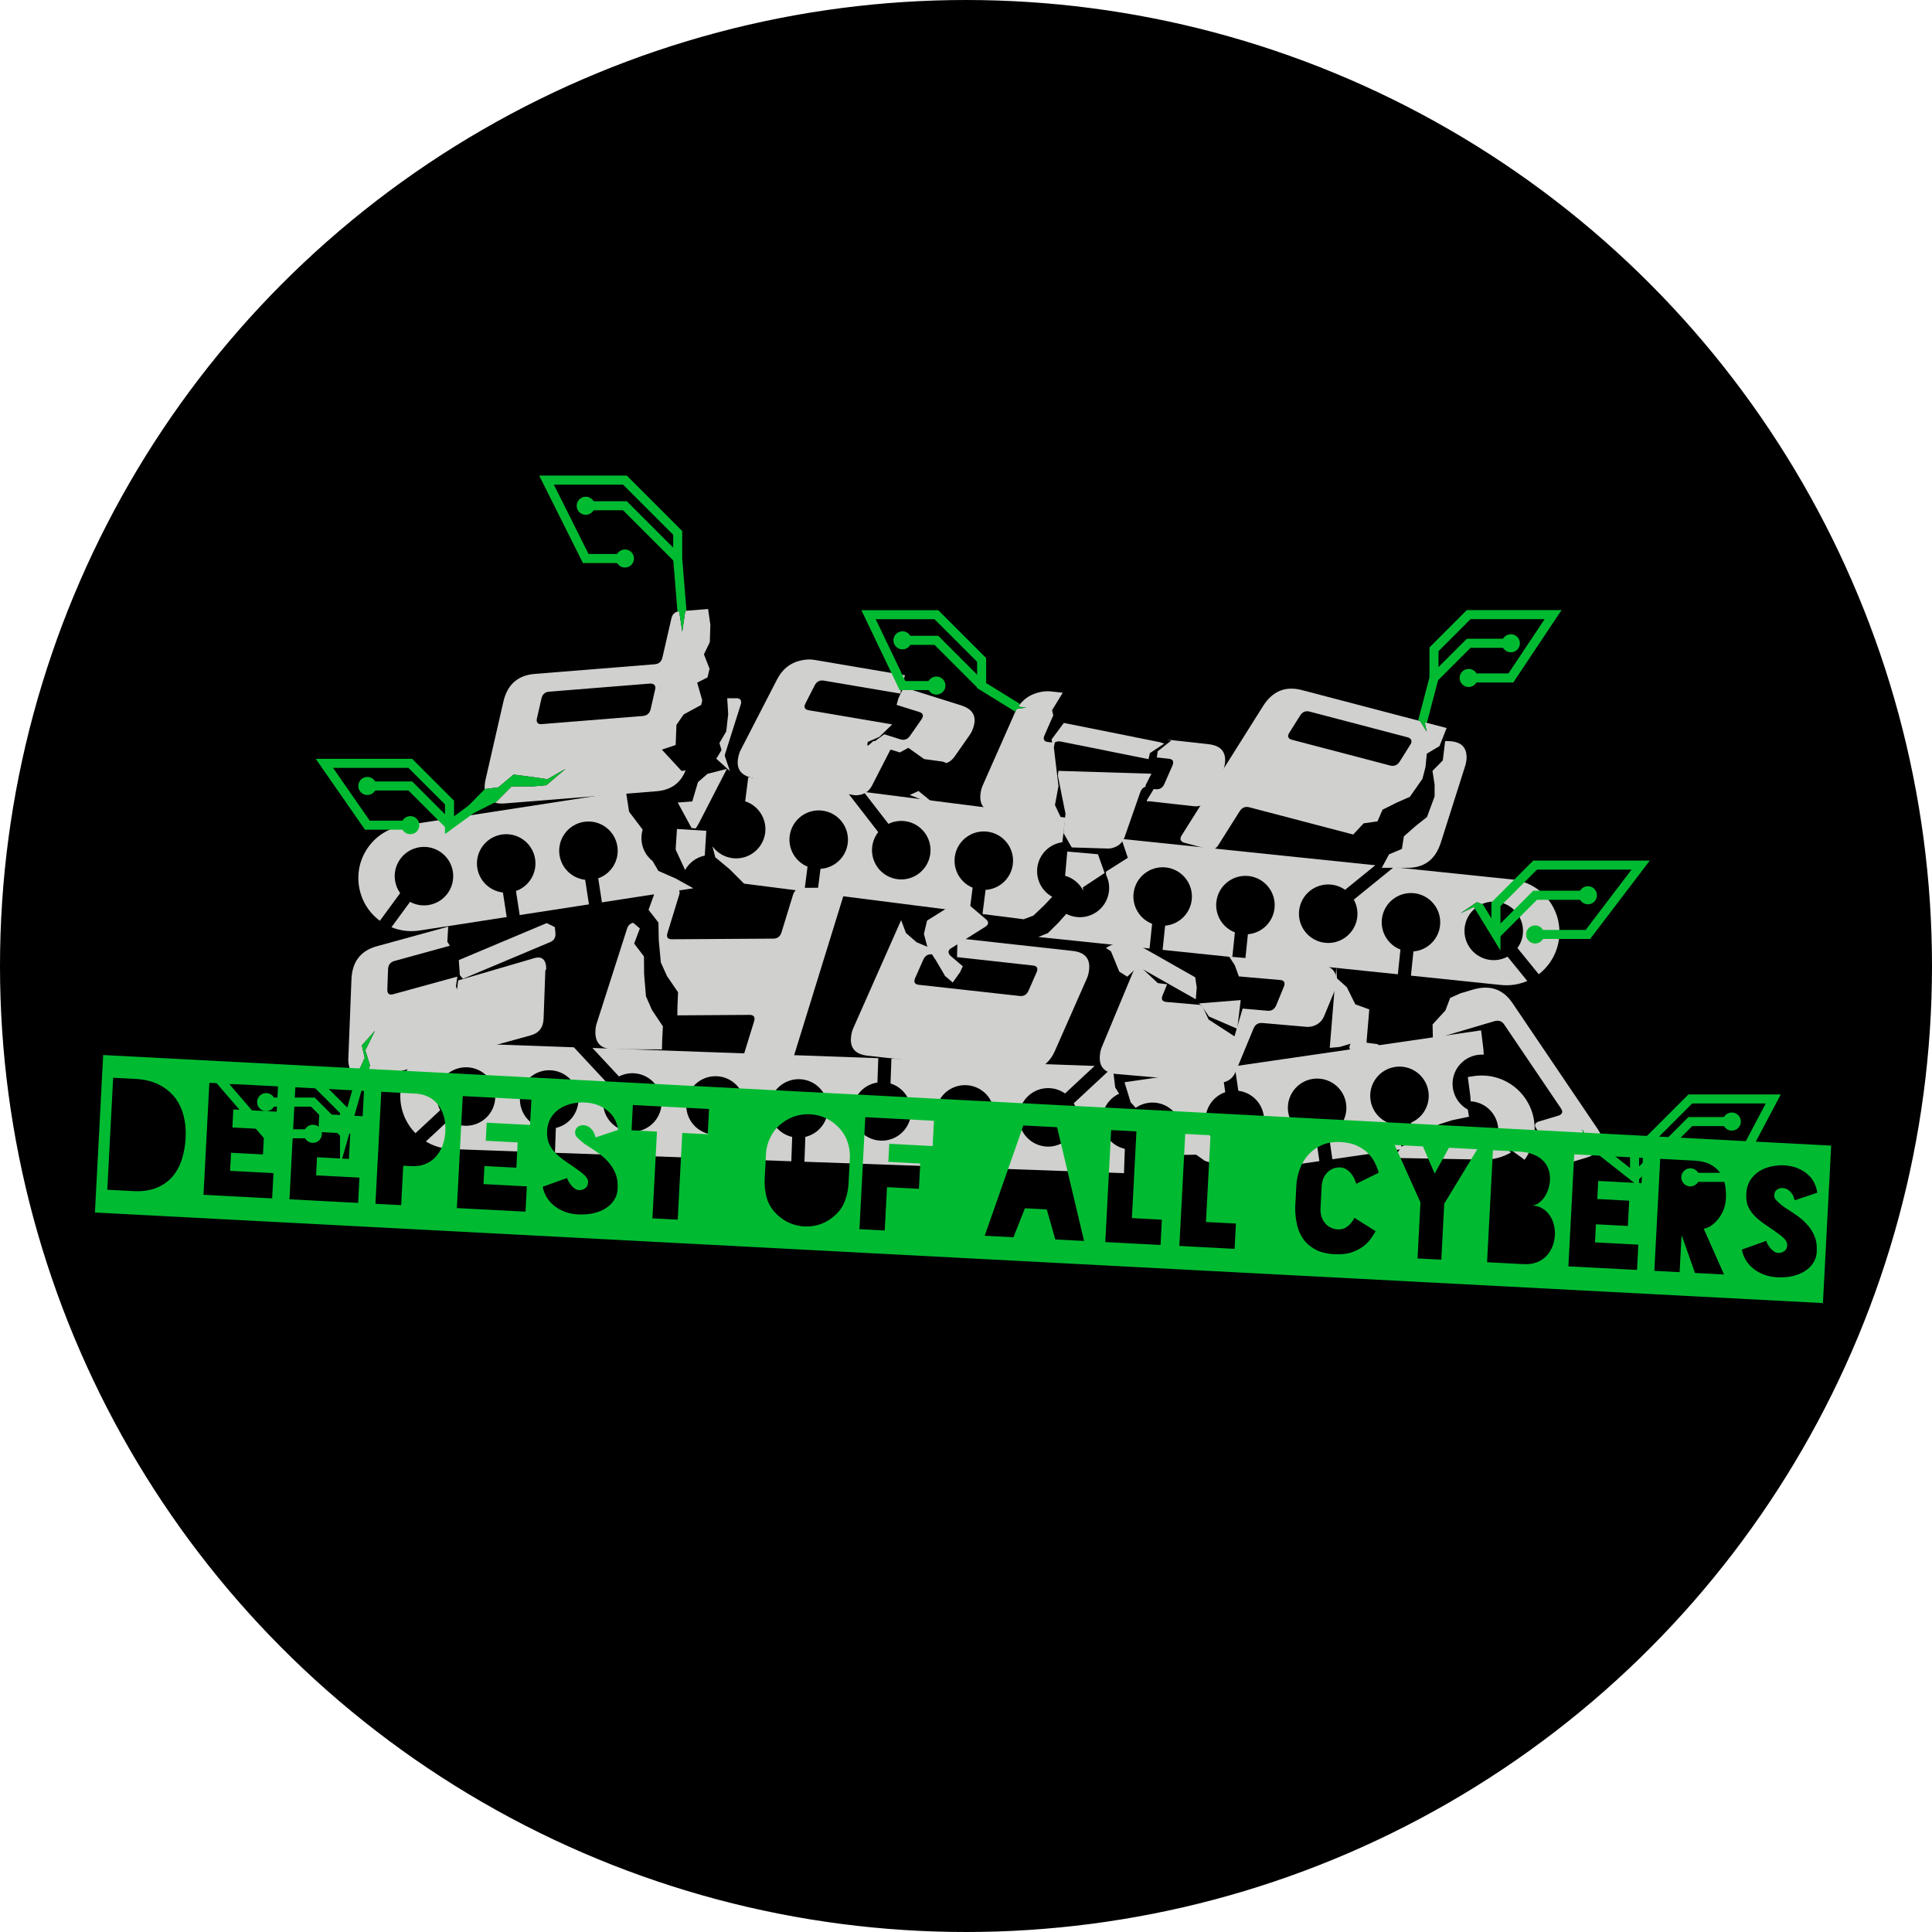 <?xml version="1.0" encoding="UTF-8" standalone="no"?>
<svg
   xmlns:dc="http://purl.org/dc/elements/1.1/"
   xmlns:cc="http://creativecommons.org/ns#"
   xmlns:rdf="http://www.w3.org/1999/02/22-rdf-syntax-ns#"
   xmlns:svg="http://www.w3.org/2000/svg"
   xmlns="http://www.w3.org/2000/svg"
   xmlns:sodipodi="http://sodipodi.sourceforge.net/DTD/sodipodi-0.dtd"
   xmlns:inkscape="http://www.inkscape.org/namespaces/inkscape"
   version="1.1"
   width="1281.544"
   height="1281.544"
   viewBox="0 0 1281.544 1281.544"
   id="svg188"
   sodipodi:docname="4_mod.svg"
   inkscape:version="0.92.3 (2405546, 2018-03-11)">
  <defs
     id="defs192" />
  <sodipodi:namedview
     pagecolor="#ffffff"
     bordercolor="#666666"
     borderopacity="1"
     objecttolerance="10"
     gridtolerance="10"
     guidetolerance="10"
     inkscape:pageopacity="0"
     inkscape:pageshadow="2"
     inkscape:window-width="1397"
     inkscape:window-height="1009"
     id="namedview190"
     showgrid="false"
     inkscape:zoom="0.29362557"
     inkscape:cx="585.07248"
     inkscape:cy="860.927"
     inkscape:window-x="1080"
     inkscape:window-y="279"
     inkscape:window-maximized="0"
     inkscape:current-layer="svg188"
     fit-margin-top="0"
     fit-margin-left="0"
     fit-margin-right="0"
     fit-margin-bottom="0" />
  <circle
     style="opacity:1;fill:#000000;fill-opacity:1;fill-rule:nonzero;stroke:#000000;stroke-width:1.002;stroke-linecap:butt;stroke-linejoin:miter;stroke-miterlimit:4;stroke-dasharray:none;stroke-dashoffset:0;stroke-opacity:1;paint-order:normal"
     id="path1001"
     cx="640.772"
     cy="640.772"
     r="640.271" />
  <path
     style="font-family:none;mix-blend-mode:normal;fill:#d0d0ce;fill-rule:nonzero;stroke:none;stroke-width:1;stroke-linecap:butt;stroke-linejoin:miter;stroke-miterlimit:10;stroke-dasharray:none;stroke-dashoffset:0"
     inkscape:connector-curvature="0"
     id="path2"
     stroke-miterlimit="10"
     d="m 475.141,503.257 4.014,-6.593 5.018,14.81 z" />
  <path
     style="font-family:none;mix-blend-mode:normal;fill:#d0d0ce;fill-rule:nonzero;stroke:none;stroke-width:1;stroke-linecap:butt;stroke-linejoin:miter;stroke-miterlimit:10;stroke-dasharray:none;stroke-dashoffset:0"
     inkscape:connector-curvature="0"
     id="path4"
     stroke-miterlimit="10"
     d="m 463.944,545.389 c -0.779,1.517 -1.619,2.904 -2.518,4.161 l -2.687,-0.292 -9.183,-16.915 9.628,-0.725 3.788,-12.794 6.299,-5.508 12.881,-3.305 z" />
  <path
     style="font-family:none;mix-blend-mode:normal;fill:#d0d0ce;fill-rule:nonzero;stroke:none;stroke-width:1;stroke-linecap:butt;stroke-linejoin:miter;stroke-miterlimit:10;stroke-dasharray:none;stroke-dashoffset:0"
     inkscape:connector-curvature="0"
     id="path6"
     stroke-miterlimit="10"
     d="m 488.384,463.152 c 2.159,0 3.238,0.883 3.238,2.65 0,0.491 -0.098,1.03 -0.294,1.619 l -11.173,35.292 -2.942,-9.817 4.538,-7.754 1.275,-11.415 -0.639,-10.574 z" />
  <path
     style="font-family:none;mix-blend-mode:normal;fill:#d0d0ce;fill-rule:nonzero;stroke:none;stroke-width:1;stroke-linecap:butt;stroke-linejoin:miter;stroke-miterlimit:10;stroke-dasharray:none;stroke-dashoffset:0"
     inkscape:connector-curvature="0"
     id="path8"
     stroke-miterlimit="10"
     d="m 574.112,508.207 -2.62,1.664 2.639,-2.848 z" />
  <path
     style="font-family:none;mix-blend-mode:normal;fill:#d0d0ce;fill-rule:nonzero;stroke:none;stroke-width:1;stroke-linecap:butt;stroke-linejoin:miter;stroke-miterlimit:10;stroke-dasharray:none;stroke-dashoffset:0"
     inkscape:connector-curvature="0"
     id="path10"
     stroke-miterlimit="10"
     d="m 637.445,467.869 c 7.771,2.44 10.539,7.218 8.305,14.333 -0.647,2.06 -1.439,3.765 -2.378,5.116 l -10.083,14.422 c -1.468,2.142 -3.286,3.616 -5.452,4.42 l -2.562,-0.986 -12.248,-1.639 -10.484,-7.471 -5.638,3.046 -4.749,-1.491 c -2.618,-0.822 -4.762,-0.108 -6.432,2.141 l -3.627,-1.087 -9.349,-2.438 -4.63,3.129 0.74,-2.956 8.171,-2.341 9.523,-7.002 10.645,3.342 c 2.621,0.823 4.765,0.056 6.431,-2.301 l 7.584,-10.887 c 0.364,-0.503 0.634,-1.035 0.81,-1.597 0.5,-1.592 -0.233,-2.696 -2.2,-3.313 l -15.083,-4.736 1.201,-4.385 3.451,-7.269 38.054,11.948 z" />
  <path
     style="font-family:none;mix-blend-mode:normal;fill:#d0d0ce;fill-rule:nonzero;stroke:none;stroke-width:1;stroke-linecap:butt;stroke-linejoin:miter;stroke-miterlimit:10;stroke-dasharray:none;stroke-dashoffset:0"
     inkscape:connector-curvature="0"
     id="path12"
     stroke-miterlimit="10"
     d="m 630.847,536.985 c -1.713,0.066 -3.254,-0.17 -4.624,-0.708 l -22.77,-8.939 5.837,-2.645 9.937,8.185 12.104,2.49 2.487,1.162 c -0.936,0.275 -1.927,0.427 -2.97,0.455 z" />
  <path
     style="font-family:none;mix-blend-mode:normal;fill:#d0d0ce;fill-rule:nonzero;stroke:none;stroke-width:1;stroke-linecap:butt;stroke-linejoin:miter;stroke-miterlimit:10;stroke-dasharray:none;stroke-dashoffset:0"
     inkscape:connector-curvature="0"
     id="path14"
     stroke-miterlimit="10"
     d="m 592.573,493.487 -14.069,27.472 c -1.655,3.302 -4.194,5.36 -7.617,6.172 -1.663,0.415 -3.22,0.499 -4.671,0.252 L 499.896,516.125 c -8.127,-1.38 -11.566,-5.746 -10.318,-13.098 0.361,-2.128 0.915,-3.926 1.662,-5.391 l 24.268,-47.091 c 3.408,-6.588 8.486,-10.703 15.234,-12.344 3.423,-0.812 6.537,-0.981 9.342,-0.504 l 60.229,10.224 -2.433,7.67 -0.595,4.507 -50.733,-8.612 c -2.806,-0.476 -4.882,0.615 -6.229,3.272 l -6.037,11.815 c -0.292,0.548 -0.479,1.063 -0.561,1.547 -0.279,1.645 0.645,2.648 2.774,3.009 l 55.32,9.391 -8.484,8.23 -7.778,3.427 -0.332,3.029 4.162,-3.728 9.593,1.147 3.741,0.585 c -0.05,0.091 -0.099,0.183 -0.147,0.278 z" />
  <path
     style="font-family:none;mix-blend-mode:normal;fill:#d0d0ce;fill-rule:nonzero;stroke:none;stroke-width:1;stroke-linecap:butt;stroke-linejoin:miter;stroke-miterlimit:10;stroke-dasharray:none;stroke-dashoffset:0"
     inkscape:connector-curvature="0"
     id="path16"
     stroke-miterlimit="10"
     d="m 573.517,508.477 -2.18,3.213 2.339,-2.04 z" />
  <path
     style="font-family:none;mix-blend-mode:normal;fill:#d0d0ce;fill-rule:nonzero;stroke:none;stroke-width:1;stroke-linecap:butt;stroke-linejoin:miter;stroke-miterlimit:10;stroke-dasharray:none;stroke-dashoffset:0"
     inkscape:connector-curvature="0"
     id="path18"
     stroke-miterlimit="10"
     d="m 703.794,491.917 c -2.426,-0.487 -4.337,0.227 -5.731,2.142 l -0.484,-3.633 8.094,-10.893 63.826,12.807 2.777,0.91 -9.513,6.285 -0.948,4.023 z" />
  <path
     style="font-family:none;mix-blend-mode:normal;fill:#d0d0ce;fill-rule:nonzero;stroke:none;stroke-width:1;stroke-linecap:butt;stroke-linejoin:miter;stroke-miterlimit:10;stroke-dasharray:none;stroke-dashoffset:0"
     inkscape:connector-curvature="0"
     id="path20"
     stroke-miterlimit="10"
     d="m 756.314,525.675 -10.177,29.139 c -1.188,3.498 -3.421,5.883 -6.7,7.157 -1.591,0.638 -3.121,0.935 -4.593,0.889 l -23.774,-0.734 -0.469,-0.526 -5.177,-9.079 1.349,-12.795 -2.266,-11.155 -2.801,-14.151 0.38,-3.084 61.68,1.903 -3.903,7.685 0.04,0.912 c -1.689,0.515 -2.886,1.794 -3.589,3.837 z" />
  <path
     style="font-family:none;mix-blend-mode:normal;fill:#d0d0ce;fill-rule:nonzero;stroke:none;stroke-width:1;stroke-linecap:butt;stroke-linejoin:miter;stroke-miterlimit:10;stroke-dasharray:none;stroke-dashoffset:0"
     inkscape:connector-curvature="0"
     id="path22"
     stroke-miterlimit="10"
     d="m 801.646,493.646 c 8.095,0.9 11.73,5.056 10.906,12.469 -0.239,2.146 -0.689,3.972 -1.35,5.478 l -7.121,16.092 c -1.463,3.392 -3.88,5.591 -7.25,6.599 -1.636,0.509 -3.186,0.683 -4.649,0.52 l -29.259,-3.254 c -0.777,-0.086 -1.493,-0.058 -2.147,0.086 l 0.033,-0.913 4.503,-7.349 1.171,0.13 c 2.731,0.304 4.687,-0.861 5.868,-3.494 l 5.349,-12.142 c 0.26,-0.563 0.422,-1.138 0.488,-1.723 0.184,-1.658 -0.748,-2.601 -2.796,-2.829 l -8.042,-0.894 0.594,-4.091 8.929,-7.091 -2.846,-0.665 27.617,3.071 z" />
  <path
     style="font-family:none;mix-blend-mode:normal;fill:#d0d0ce;fill-rule:nonzero;stroke:none;stroke-width:0.564;stroke-linecap:butt;stroke-linejoin:miter;stroke-miterlimit:10;stroke-dasharray:none;stroke-dashoffset:0"
     inkscape:connector-curvature="0"
     stroke-miterlimit="10"
     id="path5549 1 1"
     d="m 955.749,558.87 c -3.533,11.187 -10.892,16.78 -22.079,16.78 h -17.105 l 4.798,-8.923 8.559,-3.628 1.302,-8.317 7.914,-6.965 7.419,-5.863 5.052,-13.675 -0.01,-7.981 -1.406,-8.934 6.851,-6.952 1.546,-12.81 h 1.576 c 8.439,0 12.659,3.582 12.659,10.745 0,1.864 -0.344,3.876 -1.031,6.035 l -16.044,50.488 z" />
  <path
     style="font-family:none;mix-blend-mode:normal;fill:#d0d0ce;fill-rule:nonzero;stroke:none;stroke-width:1;stroke-linecap:butt;stroke-linejoin:miter;stroke-miterlimit:10;stroke-dasharray:none;stroke-dashoffset:0"
     inkscape:connector-curvature="0"
     id="path25"
     stroke-miterlimit="10"
     d="m 354.418,635.56 c 3.956,-1.156 6.443,0.008 7.462,3.493 0.275,0.942 0.409,1.925 0.402,2.95 l -0.024,1.177 -7.684,3.321 -10.288,-4.518 -12.54,3.613 -7.491,13.696 -9.544,-0.197 -9.012,3.564 -2.615,-5.694 0.832,-6.641 z" />
  <path
     style="font-family:none;mix-blend-mode:normal;fill:#d0d0ce;fill-rule:nonzero;stroke:none;stroke-width:1;stroke-linecap:butt;stroke-linejoin:miter;stroke-miterlimit:10;stroke-dasharray:none;stroke-dashoffset:0"
     inkscape:connector-curvature="0"
     id="path27"
     stroke-miterlimit="10"
     d="m 368.43,618.98 c 0.251,2.875 -0.934,4.864 -3.558,5.968 l -57.796,24.314 -2.033,-2.402 -0.717,-10.014 58.226,-24.495 0.125,-0.01 5.363,2.649 z" />
  <path
     style="font-family:none;mix-blend-mode:normal;fill:#d0d0ce;fill-rule:nonzero;stroke:none;stroke-width:0.564;stroke-linecap:butt;stroke-linejoin:miter;stroke-miterlimit:10;stroke-dasharray:none;stroke-dashoffset:0"
     inkscape:connector-curvature="0"
     stroke-miterlimit="10"
     id="path5553 1 1"
     d="m 415.918,616.097 c 0.735,-2.263 2.102,-3.59 4.098,-3.981 l 4.413,3.737 -3.761,10.045 6.482,8.535 0.111,11.792 1.226,14.669 4.005,9.1 7.226,10.81 -0.518,10.273 -0.098,5.022 -31.833,-0.103 c -8.243,-0.027 -12.352,-3.769 -12.328,-11.227 0.007,-2.159 0.258,-4.023 0.754,-5.591 z" />
  <path
     style="font-family:none;mix-blend-mode:normal;fill:#d0d0ce;fill-rule:nonzero;stroke:none;stroke-width:0.564;stroke-linecap:butt;stroke-linejoin:miter;stroke-miterlimit:10;stroke-dasharray:none;stroke-dashoffset:0"
     inkscape:connector-curvature="0"
     stroke-miterlimit="10"
     id="path30"
     d="m 430.767,589.576 16.927,-0.109 c 2.061,-0.013 3.097,0.863 3.108,2.63 0.003,0.392 -0.092,0.884 -0.285,1.474 l -7.786,25.368 c -0.192,0.59 -0.287,1.13 -0.284,1.621 0.011,1.668 1.095,2.495 3.254,2.481 l 67.267,-0.432 c 2.748,-0.018 4.554,-1.403 5.42,-4.156 l 7.786,-25.368 c 1.16,-2.755 3.016,-4.141 5.567,-4.157 l 25.17,-0.162 c 2.159,-0.014 3.244,0.862 3.255,2.629 0.003,0.392 -0.092,0.884 -0.285,1.474 l -33.888,109.586 c -0.769,2.459 -2.576,3.893 -5.419,4.304 l -25.317,0.162 c -2.061,0.013 -3.096,-0.814 -3.107,-2.482 -0.004,-0.589 0.091,-1.178 0.283,-1.768 l 7.787,-25.221 c 0.192,-0.59 0.287,-1.13 0.284,-1.621 -0.011,-1.766 -1.096,-2.643 -3.255,-2.629 l -47.946,0.308 0.049,-5.023 0.419,-10.278 -7.33,-10.739 -4.093,-9.061 -1.368,-14.657 -0.225,-11.791 -6.564,-8.472 3.663,-10.081 -4.449,-3.695 c 0.424,-0.087 0.878,-0.133 1.36,-0.136 z" />
  <path
     style="font-family:none;mix-blend-mode:normal;fill:#d0d0ce;fill-rule:nonzero;stroke:none;stroke-width:0.564;stroke-linecap:butt;stroke-linejoin:miter;stroke-miterlimit:10;stroke-dasharray:none;stroke-dashoffset:0"
     inkscape:connector-curvature="0"
     stroke-miterlimit="10"
     id="path5555 1 1"
     d="m 634.233,598.569 c 2.251,-1.435 4.593,-1.312 7.026,0.371 l 12.784,10.87 c 1.57,1.335 1.815,2.638 0.734,3.909 -0.381,0.448 -0.837,0.833 -1.368,1.155 l -22.36,14.027 c -0.531,0.322 -0.924,0.632 -1.178,0.931 -1.081,1.271 -0.862,2.68 0.655,4.228 l 8.133,6.915 -1.87,3.979 -4.822,6.754 -5.152,-4.38 -1.013,-1.826 -4.968,-8.434 -5.582,-8.572 -2.397,-8.986 2.114,-8.876 z" />
  <path
     style="font-family:none;mix-blend-mode:normal;fill:#d0d0ce;fill-rule:nonzero;stroke:none;stroke-width:0.564;stroke-linecap:butt;stroke-linejoin:miter;stroke-miterlimit:10;stroke-dasharray:none;stroke-dashoffset:0"
     inkscape:connector-curvature="0"
     stroke-miterlimit="10"
     id="path33"
     d="m 711.518,630.773 c 8.095,0.896 11.733,5.051 10.912,12.463 -0.238,2.146 -0.687,3.972 -1.347,5.478 l -21.356,48.432 c -2.912,6.687 -7.793,11.084 -14.641,13.189 -3.272,1.02 -6.371,1.368 -9.297,1.044 L 575.572,700.285 c -8.193,-0.907 -11.879,-5.067 -11.058,-12.479 0.238,-2.146 0.687,-3.972 1.347,-5.478 l 31.869,-71.969 3.219,8.538 7.018,6.103 9.425,3.976 8.839,4.205 1.862,0.945 -9.683,-1.072 c -2.829,-0.313 -4.838,0.896 -6.029,3.627 l -5.343,12.145 c -0.26,0.563 -0.417,1.089 -0.471,1.577 -0.184,1.658 0.798,2.606 2.943,2.843 l 66.86,7.402 c 2.731,0.302 4.687,-0.863 5.867,-3.497 l 5.343,-12.145 c 0.26,-0.563 0.422,-1.138 0.487,-1.723 0.184,-1.658 -0.749,-2.6 -2.797,-2.827 l -50.456,-5.586 0.213,-8.296 -0.679,-4.344 z" />
  <path
     style="font-family:none;mix-blend-mode:normal;fill:#d0d0ce;fill-rule:nonzero;stroke:none;stroke-width:1;stroke-linecap:butt;stroke-linejoin:miter;stroke-miterlimit:10;stroke-dasharray:none;stroke-dashoffset:0"
     inkscape:connector-curvature="0"
     id="path35"
     stroke-miterlimit="10"
     d="m 820.701,682.423 -18.764,-8.138 -5.156,-7.441 -1.586,-1.241 27.788,-2.22 z" />
  <path
     style="font-family:none;mix-blend-mode:normal;fill:#d0d0ce;fill-rule:nonzero;stroke:none;stroke-width:1;stroke-linecap:butt;stroke-linejoin:miter;stroke-miterlimit:10;stroke-dasharray:none;stroke-dashoffset:0"
     inkscape:connector-curvature="0"
     id="path37"
     stroke-miterlimit="10"
     d="m 748.281,625.387 c 3.495,0.402 6.48,1.305 8.955,2.708 l 35.584,20.173 1.002,6.726 -0.617,7.875 -34.585,-19.607 c -2.476,-1.403 -4.799,-1.085 -6.971,0.955 l -3.898,3.638 -5.291,-3.328 -5.535,-13.486 -3.353,-2.214 c 4.468,-2.877 9.371,-4.024 14.71,-3.44 z" />
  <path
     style="font-family:none;mix-blend-mode:normal;fill:#d0d0ce;fill-rule:nonzero;stroke:none;stroke-width:0.564;stroke-linecap:butt;stroke-linejoin:miter;stroke-miterlimit:10;stroke-dasharray:none;stroke-dashoffset:0"
     inkscape:connector-curvature="0"
     stroke-miterlimit="10"
     id="path5557 1 1"
     d="m 875.191,639.763 c 8.114,0.706 11.848,4.774 11.202,12.204 -0.187,2.151 -0.593,3.987 -1.218,5.509 l -6.734,16.258 c -1.381,3.426 -3.745,5.683 -7.09,6.771 -1.624,0.548 -3.169,0.759 -4.635,0.631 l -29.328,-2.552 c -2.835,-0.247 -4.816,1.009 -5.942,3.768 l -11.79,28.525 c -1.382,3.426 -3.745,5.683 -7.09,6.771 -1.624,0.548 -3.169,0.759 -4.635,0.631 l -67.015,-5.83 c -8.212,-0.714 -11.995,-4.787 -11.348,-12.216 0.187,-2.151 0.593,-3.987 1.218,-5.509 l 20.36,-48.908 c 0.649,-1.552 1.393,-2.983 2.234,-4.295 l 3.971,0.619 10.643,9.962 6.196,0.826 -3.024,7.337 c -0.246,0.569 -0.391,1.099 -0.433,1.588 -0.145,1.662 0.858,2.586 3.009,2.773 l 22.755,1.98 1.359,1.487 3.851,8.192 17.155,11.135 5.406,-18.399 16.489,1.435 c 2.737,0.238 4.665,-0.973 5.783,-3.634 l 5.056,-12.267 c 0.246,-0.569 0.395,-1.147 0.446,-1.734 0.145,-1.662 -0.81,-2.582 -2.863,-2.761 l -27.409,-2.385 -2.714,-7.418 -3.709,-5.7 59.846,5.207 z" />
  <path
     style="font-family:none;mix-blend-mode:normal;fill:#d0d0ce;fill-rule:nonzero;stroke:none;stroke-width:0.564;stroke-linecap:butt;stroke-linejoin:miter;stroke-miterlimit:10;stroke-dasharray:none;stroke-dashoffset:0"
     inkscape:connector-curvature="0"
     stroke-miterlimit="10"
     id="path5559 1 1"
     d="m 886.831,648.958 6.591,5.924 5.566,11.316 9.292,3.377 -1.932,22.948 -8.341,-0.819 -9.458,2.796 -6.496,0.567 4.388,-53.488 z" />
  <path
     style="font-family:none;mix-blend-mode:normal;fill:#d0d0ce;fill-rule:nonzero;stroke:none;stroke-width:1;stroke-linecap:butt;stroke-linejoin:miter;stroke-miterlimit:10;stroke-dasharray:none;stroke-dashoffset:0"
     inkscape:connector-curvature="0"
     id="path41"
     stroke-miterlimit="10"
     d="m 920.491,697.24 c -1.403,2.628 -3.455,3.684 -6.153,3.166 l -16.624,-3.19 c -2.024,-0.388 -2.869,-1.45 -2.537,-3.185 0.092,-0.482 0.29,-0.993 0.594,-1.535 l 1.762,-3.264 6.177,2.09 9.784,1.238 7.31,4.1 z" />
  <path
     style="font-family:none;mix-blend-mode:normal;fill:#d0d0ce;fill-rule:nonzero;stroke:none;stroke-width:1;stroke-linecap:butt;stroke-linejoin:miter;stroke-miterlimit:10;stroke-dasharray:none;stroke-dashoffset:0"
     inkscape:connector-curvature="0"
     id="path43"
     stroke-miterlimit="10"
     d="m 706.528,580.931 1.414,-16.077 20.355,1.79 4.429,12.454 -14.397,9.478 0.177,2.145 c -2.397,-4.651 -6.646,-8.284 -11.979,-9.791 z" />
  <path
     style="font-family:none;mix-blend-mode:normal;fill:#d0d0ce;fill-rule:nonzero;stroke:none;stroke-width:1;stroke-linecap:butt;stroke-linejoin:miter;stroke-miterlimit:10;stroke-dasharray:none;stroke-dashoffset:0"
     inkscape:connector-curvature="0"
     id="path45"
     stroke-miterlimit="10"
     d="m 472.961,561.863 c 3.151,4.071 7.791,6.724 12.898,7.374 5.106,0.65 10.262,-0.755 14.332,-3.906 4.07,-3.151 6.722,-7.79 7.372,-12.896 1.172,-9.245 -4.391,-18.017 -13.253,-20.898 l 2.04,-16.01 64.349,8.2 21.864,28.25 c -2.164,2.751 -3.544,6.035 -3.994,9.506 -0.652,5.107 0.752,10.264 3.904,14.335 3.151,4.071 7.791,6.724 12.898,7.374 5.106,0.65 10.262,-0.755 14.332,-3.906 4.07,-3.151 6.722,-7.79 7.372,-12.896 1.354,-10.631 -6.166,-20.347 -16.797,-21.703 -3.745,-0.475 -7.547,0.153 -10.941,1.807 l -16.414,-21.209 133.809,17.051 -2.082,16.341 c -8.671,1.21 -15.459,8.076 -16.569,16.761 -0.652,5.106 0.752,10.262 3.902,14.333 1.633,2.11 3.665,3.839 5.956,5.106 l -5.402,5.747 -7.106,6.734 -6.413,2.408 -27.299,-3.479 2.04,-16.01 c 9.303,-0.567 16.89,-7.667 18.071,-16.912 1.354,-10.631 -6.166,-20.347 -16.797,-21.703 -5.106,-0.652 -10.262,0.752 -14.333,3.902 -4.071,3.15 -6.724,7.788 -7.375,12.894 -1.096,8.681 3.752,17.021 11.838,20.365 l -2.085,16.362 -100.87,-12.854 2.04,-16.01 c 9.303,-0.567 16.89,-7.667 18.071,-16.912 1.354,-10.631 -6.166,-20.347 -16.797,-21.703 -5.106,-0.652 -10.262,0.752 -14.333,3.902 -4.071,3.15 -6.724,7.788 -7.375,12.894 -1.096,8.681 3.752,17.021 11.838,20.365 l -2.085,16.362 -40.029,-5.101 -9.451,-9.468 -9.639,-8.025 -1.867,-7.285 c 0.124,0.171 0.251,0.341 0.381,0.509 z" />
  <path
     style="font-family:none;mix-blend-mode:normal;fill:#d0d0ce;fill-rule:nonzero;stroke:none;stroke-width:1;stroke-linecap:butt;stroke-linejoin:miter;stroke-miterlimit:10;stroke-dasharray:none;stroke-dashoffset:0"
     inkscape:connector-curvature="0"
     id="path47"
     stroke-miterlimit="10"
     d="m 468.508,551.093 -1.024,16.441 c -5.668,1.168 -10.356,4.749 -13.04,9.566 l -6.267,-13.554 0.859,-13.666 z" />
  <path
     style="font-family:none;mix-blend-mode:normal;fill:#d0d0ce;fill-rule:nonzero;stroke:none;stroke-width:1;stroke-linecap:butt;stroke-linejoin:miter;stroke-miterlimit:10;stroke-dasharray:none;stroke-dashoffset:0"
     inkscape:connector-curvature="0"
     id="path49"
     stroke-miterlimit="10"
     d="m 425.696,558.868 c 0.752,4.879 3.333,9.279 7.205,12.315 l 3.806,6.486 11.481,5.05 11.698,6.489 -60.616,9.354 -2.461,-15.95 c 8.785,-3.114 14.115,-12.034 12.697,-21.246 -1.636,-10.592 -11.546,-17.853 -22.138,-16.219 -5.087,0.784 -9.655,3.557 -12.698,7.709 -3.043,4.152 -4.311,9.343 -3.527,14.43 1.345,8.646 8.308,15.322 17.002,16.303 l 2.516,16.302 -45.944,7.09 -2.461,-15.95 c 8.785,-3.114 14.115,-12.034 12.697,-21.246 -1.636,-10.592 -11.546,-17.853 -22.138,-16.219 -5.087,0.784 -9.655,3.557 -12.698,7.709 -3.043,4.152 -4.311,9.343 -3.527,14.43 1.345,8.646 8.308,15.322 17.002,16.303 l 2.516,16.302 -57.84,8.926 c -6.544,1.01 -12.911,0.128 -18.609,-2.184 l 12.331,-16.831 c 3.723,2.021 8.004,2.768 12.191,2.128 5.087,-0.786 9.654,-3.56 12.696,-7.713 3.042,-4.153 4.309,-9.344 3.523,-14.431 -1.636,-10.592 -11.546,-17.853 -22.138,-16.219 -5.087,0.784 -9.655,3.557 -12.698,7.709 -3.043,4.152 -4.311,9.343 -3.527,14.43 0.464,2.998 1.625,5.845 3.388,8.313 l -13.444,18.35 c -7.203,-5.319 -12.385,-13.383 -13.864,-22.972 -2.974,-19.271 10.144,-37.176 29.415,-40.15 l 147.663,-22.787 2.08,13.534 9.019,11.902 c -0.817,2.708 -1.051,5.621 -0.599,8.554 z" />
  <path
     style="font-family:none;mix-blend-mode:normal;fill:#d0d0ce;fill-rule:nonzero;stroke:none;stroke-width:3;stroke-linecap:butt;stroke-linejoin:miter;stroke-miterlimit:4;stroke-dasharray:none;stroke-dashoffset:0"
     inkscape:connector-curvature="0"
     stroke-miterlimit="4"
     id="path1592 1 1"
     d="m 980.132,699.746 c -10.605,1.545 -17.951,11.393 -16.408,21.999 0.741,5.094 3.474,9.685 7.6,12.763 0.746,0.556 1.526,1.055 2.334,1.495 l 0.763,4.739 -11.237,2.34 -8.342,2.629 -13.41,6.923 -3.187,7.19 -2.205,-15.147 c 8.024,-3.487 12.723,-11.913 11.473,-20.572 -0.742,-5.094 -3.477,-9.684 -7.604,-12.761 -4.127,-3.077 -9.307,-4.388 -14.4,-3.646 -10.605,1.545 -17.951,11.393 -16.408,21.999 1.346,9.223 9.058,16.187 18.37,16.587 l 2.325,15.971 -46.003,6.697 -2.376,-16.323 c 8.024,-3.487 12.723,-11.913 11.473,-20.572 -0.742,-5.094 -3.477,-9.684 -7.604,-12.761 -4.127,-3.077 -9.307,-4.388 -14.4,-3.646 -10.605,1.545 -17.951,11.393 -16.408,21.999 1.346,9.223 9.058,16.187 18.37,16.587 l 2.325,15.971 -46.181,6.723 -7.739,-7.005 -9.144,4.395 -12.878,-4.294 -12.231,-8.63 -4.473,-3.633 c 1.183,-3.042 1.609,-6.404 1.118,-9.803 -0.742,-5.094 -3.477,-9.684 -7.604,-12.761 -4.127,-3.077 -9.307,-4.388 -14.4,-3.646 -3.097,0.451 -5.917,1.611 -8.318,3.291 l -3.353,-3.703 -3.975,-12.999 0.222,-0.298 64.192,-9.345 2.325,15.971 c -8.809,3.038 -14.216,11.909 -12.879,21.131 0.741,5.094 3.474,9.685 7.6,12.763 4.126,3.078 9.305,4.391 14.399,3.65 5.095,-0.741 9.687,-3.476 12.765,-7.602 3.078,-4.127 4.39,-9.308 3.648,-14.402 -1.264,-8.664 -8.173,-15.408 -16.865,-16.463 l -2.373,-16.301 163.409,-23.788 1.577,12.905 0.157,3.222 c -1.339,-0.086 -2.693,-0.033 -4.04,0.163 z" />
  <path
     style="font-family:none;mix-blend-mode:normal;fill:#d0d0ce;fill-rule:nonzero;stroke:none;stroke-width:1;stroke-linecap:butt;stroke-linejoin:miter;stroke-miterlimit:10;stroke-dasharray:none;stroke-dashoffset:0"
     inkscape:connector-curvature="0"
     id="path52"
     stroke-miterlimit="10"
     d="m 977.385,713.84 c 19.269,-2.987 37.183,10.118 40.171,29.387 1.486,9.588 -1.017,18.841 -6.276,26.087 l -18.36,-13.431 c 0.935,-2.886 1.181,-5.95 0.718,-8.948 -0.789,-5.087 -3.567,-9.651 -7.721,-12.69 -3.055,-2.235 -6.672,-3.509 -10.395,-3.713 l -0.186,-3.221 -1.696,-12.89 z" />
  <path
     style="font-family:none;mix-blend-mode:normal;fill:#d0d0ce;fill-rule:nonzero;stroke:none;stroke-width:1;stroke-linecap:butt;stroke-linejoin:miter;stroke-miterlimit:10;stroke-dasharray:none;stroke-dashoffset:0"
     inkscape:connector-curvature="0"
     id="path54"
     stroke-miterlimit="10"
     d="m 975.919,753.238 c 4.235,0.073 8.378,-1.242 11.796,-3.744 l 14.478,15.025 c -5.336,3.056 -11.528,4.784 -18.148,4.662 l -58.514,-1.084 0.022,-1.188 4.312,-6.577 14.356,-4.654 8.658,-1.24 11.468,-0.485 0.017,-4.8 c 3.29,2.559 7.339,4.007 11.555,4.086 z" />
  <path
     style="font-family:none;mix-blend-mode:normal;fill:#d0d0ce;fill-rule:nonzero;stroke:none;stroke-width:1;stroke-linecap:butt;stroke-linejoin:miter;stroke-miterlimit:10;stroke-dasharray:none;stroke-dashoffset:0"
     inkscape:connector-curvature="0"
     id="path56"
     stroke-miterlimit="10"
     d="m 757.632,766.471 -0.259,-16.493 c 5.107,-1.475 9.231,-4.915 11.653,-9.349 l 3.969,4.177 11.021,10.13 12.22,5.914 9.633,-3.184 6.774,7.942 z" />
  <path
     style="font-family:none;mix-blend-mode:normal;fill:#d0d0ce;fill-rule:nonzero;stroke:none;stroke-width:1;stroke-linecap:butt;stroke-linejoin:miter;stroke-miterlimit:10;stroke-dasharray:none;stroke-dashoffset:0"
     inkscape:connector-curvature="0"
     id="path58"
     stroke-miterlimit="10"
     d="m 731.036,742.455 c -0.33,9.315 6.008,17.549 15.097,19.613 l -0.577,16.129 -101.621,-3.638 0.59,-16.484 c 8.52,-1.991 14.654,-9.437 14.977,-18.181 0.184,-5.144 -1.684,-10.151 -5.192,-13.918 -3.508,-3.767 -8.368,-5.987 -13.513,-6.17 -10.71,-0.382 -19.703,7.989 -20.088,18.699 -0.33,9.315 6.008,17.549 15.097,19.613 l -0.577,16.129 -101.621,-3.638 0.59,-16.479 c 8.522,-1.992 14.656,-9.441 14.977,-18.186 0.382,-10.71 -7.989,-19.703 -18.699,-20.088 -5.144,-0.185 -10.151,1.681 -13.919,5.188 -3.768,3.507 -5.989,8.367 -6.174,13.511 -0.33,9.315 6.008,17.549 15.097,19.613 l -0.577,16.129 -46.458,-1.663 0.59,-16.479 c 8.522,-1.992 14.656,-9.441 14.977,-18.186 0.382,-10.71 -7.989,-19.703 -18.699,-20.088 -5.144,-0.185 -10.151,1.681 -13.919,5.188 -3.768,3.507 -5.989,8.367 -6.174,13.511 -0.33,9.315 6.008,17.549 15.097,19.613 l -0.577,16.129 -101.621,-3.638 0.59,-16.479 c 8.522,-1.992 14.656,-9.441 14.977,-18.186 0.382,-10.71 -7.989,-19.703 -18.699,-20.088 -5.144,-0.185 -10.151,1.681 -13.919,5.188 -3.768,3.507 -5.989,8.367 -6.174,13.511 -0.33,9.315 6.008,17.549 15.097,19.613 l -0.577,16.129 -59.958,-2.147 c -6.232,-0.223 -12.007,-2.05 -16.972,-5.052 l 15.211,-14.159 c 3.127,2.289 6.868,3.59 10.741,3.734 5.144,0.184 10.151,-1.684 13.918,-5.192 3.767,-3.508 5.987,-8.369 6.17,-13.513 0.382,-10.71 -7.989,-19.703 -18.699,-20.088 -5.144,-0.185 -10.151,1.681 -13.919,5.188 -3.768,3.507 -5.989,8.367 -6.174,13.511 -0.117,3.397 0.661,6.766 2.256,9.768 l -16.399,15.266 c -6.513,-6.643 -10.405,-15.826 -10.044,-25.9 0.698,-19.487 16.944,-34.61 36.431,-33.913 l 78.677,2.817 23.275,25.004 c -2.369,3.158 -3.719,6.963 -3.87,10.908 -0.185,5.145 1.682,10.153 5.19,13.921 3.508,3.768 8.369,5.989 13.515,6.172 5.144,0.184 10.151,-1.684 13.918,-5.192 3.767,-3.508 5.987,-8.369 6.17,-13.513 0.382,-10.71 -7.989,-19.703 -18.699,-20.088 -3.323,-0.117 -6.62,0.621 -9.575,2.144 l -17.608,-18.916 189.618,6.789 -0.577,16.129 c -9.211,1.409 -16.121,9.166 -16.46,18.478 -0.185,5.145 1.682,10.153 5.19,13.921 3.508,3.768 8.369,5.989 13.515,6.172 5.144,0.184 10.151,-1.684 13.918,-5.192 3.767,-3.508 5.987,-8.369 6.17,-13.513 0.31,-8.75 -5.277,-16.624 -13.638,-19.221 l 0.589,-16.463 134.805,4.827 -19.63,18.273 c -3.081,-2.181 -6.732,-3.416 -10.504,-3.553 -10.71,-0.382 -19.703,7.989 -20.088,18.699 -0.185,5.144 1.681,10.151 5.188,13.919 3.507,3.768 8.367,5.989 13.511,6.174 5.145,0.185 10.153,-1.682 13.921,-5.19 3.768,-3.508 5.989,-8.369 6.172,-13.515 0.118,-3.498 -0.712,-6.962 -2.403,-10.027 l 25.875,-24.086 1.579,13.501 2.634,4.244 c -6.456,2.962 -11.042,9.372 -11.315,16.954 z" />
  <path
     style="font-family:none;mix-blend-mode:normal;fill:none;fill-rule:nonzero;stroke:none;stroke-width:1;stroke-linecap:butt;stroke-linejoin:miter;stroke-miterlimit:10;stroke-dasharray:none;stroke-dashoffset:0"
     inkscape:connector-curvature="0"
     id="path60"
     stroke-miterlimit="10"
     d="m 328.088,532.36 -6.529,-8.942" />
  <path
     style="font-family:none;opacity:0;mix-blend-mode:normal;fill:none;fill-rule:nonzero;stroke:#00bb31;stroke-width:6;stroke-linecap:butt;stroke-linejoin:miter;stroke-miterlimit:10;stroke-dasharray:none;stroke-dashoffset:0"
     inkscape:connector-curvature="0"
     id="path62"
     stroke-miterlimit="10"
     d="" />
  <path
     style="font-family:none;mix-blend-mode:normal;fill:#d0d0ce;fill-rule:nonzero;stroke:none;stroke-width:1;stroke-linecap:butt;stroke-linejoin:miter;stroke-miterlimit:10;stroke-dasharray:none;stroke-dashoffset:0"
     inkscape:connector-curvature="0"
     id="path64"
     stroke-miterlimit="10"
     d="m 261.661,637.432 c -2.744,0.754 -4.165,2.62 -4.262,5.598 l -0.477,13.259 c -0.033,0.619 0.015,1.166 0.145,1.639 0.442,1.609 1.704,2.127 3.786,1.554 l 42.516,-11.686 -0.939,6.626 2.523,5.735 9.068,-3.418 9.54,0.351 7.711,-13.573 12.596,-3.41 10.213,4.683 7.737,-3.196 -1.243,34.135 c -0.221,5.862 -3.075,9.547 -8.563,11.055 L 246.699,715.735 c -1.578,0.434 -3.038,0.683 -4.381,0.747 l 3.104,-9.869 -3.091,-9.908 6.381,-12.949 -8.7,9.69 1.932,8.279 -5.245,11.36 -1.139,1.474 c -1.716,-1.378 -2.966,-3.489 -3.748,-6.333 -0.572,-2.082 -0.83,-3.944 -0.773,-5.588 l 2.09,-52.935 c 0.441,-11.723 6.056,-19.067 16.842,-22.032 l 47.336,-13.011 -0.587,10.023 1.705,2.646 z" />
  <path
     style="font-family:none;mix-blend-mode:normal;fill:none;fill-rule:nonzero;stroke:none;stroke-width:1;stroke-linecap:butt;stroke-linejoin:miter;stroke-miterlimit:10;stroke-dasharray:none;stroke-dashoffset:0"
     inkscape:connector-curvature="0"
     id="path66"
     stroke-miterlimit="10"
     d="m 242.318,716.482 -6.759,-1.923" />
  <path
     style="font-family:none;opacity:0;mix-blend-mode:normal;fill:none;fill-rule:nonzero;stroke:#00bb31;stroke-width:6;stroke-linecap:butt;stroke-linejoin:miter;stroke-miterlimit:10;stroke-dasharray:none;stroke-dashoffset:0"
     inkscape:connector-curvature="0"
     id="path68"
     stroke-miterlimit="10"
     d="" />
  <path
     style="font-family:none;mix-blend-mode:normal;fill:#d0d0ce;fill-rule:nonzero;stroke:none;stroke-width:1;stroke-linecap:butt;stroke-linejoin:miter;stroke-miterlimit:10;stroke-dasharray:none;stroke-dashoffset:0"
     inkscape:connector-curvature="0"
     id="path70"
     stroke-miterlimit="10"
     d="m 714.319,608.299 c 5.121,0.532 10.243,-0.992 14.24,-4.237 3.997,-3.245 6.541,-7.946 7.071,-13.067 0.388,-3.757 -0.329,-7.411 -1.913,-10.606 l -0.144,-2.148 14.544,-9.251 -4.233,-12.522 168.401,17.479 -20.063,16.289 c -2.716,-1.918 -5.878,-3.107 -9.185,-3.452 -10.66,-1.105 -20.198,6.639 -21.305,17.299 -0.532,5.12 0.991,10.242 4.235,14.238 3.244,3.997 7.943,6.541 13.063,7.073 5.121,0.532 10.243,-0.992 14.24,-4.237 3.997,-3.245 6.541,-7.946 7.071,-13.067 0.399,-3.928 -0.41,-7.884 -2.319,-11.34 l 26.519,-21.532 78.307,8.128 c 19.395,2.013 33.386,19.244 31.373,38.64 -1.041,10.027 -6.169,18.581 -13.541,24.256 l -14.123,-17.394 c 1.996,-2.752 3.233,-5.98 3.589,-9.361 0.531,-5.12 -0.994,-10.241 -4.239,-14.237 -3.245,-3.996 -7.945,-6.539 -13.065,-7.069 -3.465,-0.359 -6.812,0.216 -9.789,1.524 l -3.391,-1.25 -10.779,7.316 8.483,-4.041 1.238,0.692 c -3.853,3.13 -6.513,7.73 -7.066,13.058 -0.532,5.12 0.991,10.242 4.235,14.238 3.244,3.997 7.943,6.541 13.063,7.073 3.855,0.394 7.74,-0.375 11.155,-2.208 l 13.099,16.133 c -5.333,2.284 -11.306,3.292 -17.509,2.648 l -59.675,-6.194 1.666,-16.053 c 9.288,-0.783 16.707,-8.058 17.672,-17.329 0.531,-5.12 -0.994,-10.241 -4.239,-14.237 -3.245,-3.996 -7.945,-6.539 -13.065,-7.069 -10.66,-1.105 -20.198,6.639 -21.305,17.299 -0.895,8.705 4.146,16.933 12.309,20.088 l -1.702,16.401 -101.142,-10.498 1.666,-16.053 c 9.288,-0.783 16.707,-8.058 17.672,-17.329 0.531,-5.12 -0.994,-10.241 -4.239,-14.237 -3.245,-3.996 -7.945,-6.539 -13.065,-7.069 -10.66,-1.105 -20.198,6.639 -21.305,17.299 -0.896,8.706 4.146,16.933 12.309,20.088 l -1.702,16.401 -46.239,-4.799 1.666,-16.053 c 9.288,-0.783 16.707,-8.058 17.672,-17.329 0.531,-5.12 -0.994,-10.241 -4.239,-14.237 -3.245,-3.996 -7.945,-6.539 -13.065,-7.069 -10.66,-1.105 -20.198,6.639 -21.305,17.299 -0.896,8.705 4.146,16.933 12.309,20.088 l -1.702,16.401 -73.77,-7.657 6.355,-2.557 6.947,-6.898 5.267,-5.872 c 2.155,1.127 4.524,1.85 6.99,2.107 z" />
  <path
     style="font-family:none;mix-blend-mode:normal;fill:none;fill-rule:nonzero;stroke:none;stroke-width:1;stroke-linecap:butt;stroke-linejoin:miter;stroke-miterlimit:10;stroke-dasharray:none;stroke-dashoffset:0"
     inkscape:connector-curvature="0"
     id="path72"
     stroke-miterlimit="10"
     d="m 983.055,599.707 -4.45,2.717" />
  <path
     style="font-family:none;opacity:0;mix-blend-mode:normal;fill:none;fill-rule:nonzero;stroke:#00bb31;stroke-width:6;stroke-linecap:butt;stroke-linejoin:miter;stroke-miterlimit:10;stroke-dasharray:none;stroke-dashoffset:0"
     inkscape:connector-curvature="0"
     id="path74"
     stroke-miterlimit="10"
     d="" />
  <path
     style="font-family:none;mix-blend-mode:normal;fill:none;fill-rule:nonzero;stroke:none;stroke-width:1;stroke-linecap:butt;stroke-linejoin:miter;stroke-miterlimit:10;stroke-dasharray:none;stroke-dashoffset:0"
     inkscape:connector-curvature="0"
     id="path76"
     stroke-miterlimit="10"
     d="" />
  <path
     style="font-family:none;mix-blend-mode:normal;fill:none;fill-rule:nonzero;stroke:none;stroke-width:1;stroke-linecap:butt;stroke-linejoin:miter;stroke-miterlimit:10;stroke-dasharray:none;stroke-dashoffset:0"
     inkscape:connector-curvature="0"
     id="path78"
     stroke-miterlimit="10"
     d="" />
  <path
     style="font-family:none;mix-blend-mode:normal;fill:none;fill-rule:nonzero;stroke:none;stroke-width:1;stroke-linecap:butt;stroke-linejoin:miter;stroke-miterlimit:10;stroke-dasharray:none;stroke-dashoffset:0"
     inkscape:connector-curvature="0"
     id="path80"
     stroke-miterlimit="10"
     d="" />
  <path
     style="font-family:none;mix-blend-mode:normal;fill:none;fill-rule:nonzero;stroke:none;stroke-width:1;stroke-linecap:butt;stroke-linejoin:miter;stroke-miterlimit:10;stroke-dasharray:none;stroke-dashoffset:0"
     inkscape:connector-curvature="0"
     id="path82"
     stroke-miterlimit="10"
     d="" />
  <path
     style="font-family:none;mix-blend-mode:normal;fill:none;fill-rule:nonzero;stroke:none;stroke-width:1;stroke-linecap:butt;stroke-linejoin:miter;stroke-miterlimit:10;stroke-dasharray:none;stroke-dashoffset:0"
     inkscape:connector-curvature="0"
     id="path84"
     stroke-miterlimit="10"
     d="" />
  <path
     style="font-family:none;mix-blend-mode:normal;fill:#d0d0ce;fill-rule:nonzero;stroke:none;stroke-width:1;stroke-linecap:butt;stroke-linejoin:miter;stroke-miterlimit:10;stroke-dasharray:none;stroke-dashoffset:0"
     inkscape:connector-curvature="0"
     id="path86"
     stroke-miterlimit="10"
     d="m 661.439,539.289 c -8.194,-0.896 -11.886,-5.051 -11.076,-12.464 0.235,-2.146 0.681,-3.973 1.34,-5.48 l 21.436,-48.446 c 0.415,-0.935 0.866,-1.825 1.35,-2.67 l 6.194,-0.89 -5.27,-0.603 c 2.97,-4.455 7.037,-7.475 12.202,-9.061 3.368,-1.014 6.467,-1.366 9.296,-1.057 l 8.043,0.879 -7.093,11.571 0.805,3.575 c -0.183,0.305 -0.352,0.635 -0.506,0.992 l -5.326,12.152 c -0.259,0.564 -0.415,1.09 -0.469,1.578 -0.181,1.658 0.801,2.605 2.947,2.839 l 4.355,0.476 -0.619,3.045 1.689,14.327 1.39,11.298 -2.342,12.651 4.453,9.455 0.427,0.561 z" />
  <path
     style="font-family:none;mix-blend-mode:normal;fill:none;fill-rule:nonzero;stroke:none;stroke-width:1;stroke-linecap:butt;stroke-linejoin:miter;stroke-miterlimit:10;stroke-dasharray:none;stroke-dashoffset:0"
     inkscape:connector-curvature="0"
     id="path88"
     stroke-miterlimit="10"
     d="m 674.489,470.228 0.924,-1.493" />
  <path
     style="font-family:none;opacity:0;mix-blend-mode:normal;fill:none;fill-rule:nonzero;stroke:#00bb31;stroke-width:6;stroke-linecap:butt;stroke-linejoin:miter;stroke-miterlimit:10;stroke-dasharray:none;stroke-dashoffset:0"
     inkscape:connector-curvature="0"
     id="path90"
     stroke-miterlimit="10"
     d="" />
  <path
     style="font-family:none;mix-blend-mode:normal;fill:none;fill-rule:nonzero;stroke:none;stroke-width:1;stroke-linecap:butt;stroke-linejoin:miter;stroke-miterlimit:10;stroke-dasharray:none;stroke-dashoffset:0"
     inkscape:connector-curvature="0"
     id="path92"
     stroke-miterlimit="10"
     d="" />
  <path
     style="font-family:none;mix-blend-mode:normal;fill:#d0d0ce;fill-rule:nonzero;stroke:none;stroke-width:1;stroke-linecap:butt;stroke-linejoin:miter;stroke-miterlimit:10;stroke-dasharray:none;stroke-dashoffset:0"
     inkscape:connector-curvature="0"
     id="path94"
     stroke-miterlimit="10"
     d="m 828.736,535.5 c -2.753,-0.722 -4.917,0.182 -6.493,2.71 l -14.073,22.331 c -1.576,2.529 -3.693,3.445 -6.351,2.748 l -16.374,-4.294 c -1.944,-0.713 -2.704,-1.876 -2.281,-3.489 0.1,-0.379 0.319,-0.829 0.658,-1.349 l 54.003,-85.816 c 6.255,-9.925 14.84,-13.456 25.756,-10.594 l 78.504,20.586 4.28,6.992 -1.276,-6.204 14.498,3.802 -4.745,11.999 -8.39,4.987 -0.906,8.999 -2.015,7.722 -8.355,11.947 -8.663,3.789 -9.421,4.73 -3.369,7.715 -9.2,1.339 -6.904,7.414 z m 106.763,-41.546 c 0.339,-0.52 0.558,-0.97 0.658,-1.349 0.423,-1.614 -0.337,-2.777 -2.28,-3.489 l -65.211,-17.1 c -2.658,-0.697 -4.775,0.219 -6.351,2.748 l -7.055,11.237 c -0.339,0.52 -0.558,0.97 -0.658,1.349 -0.448,1.709 0.325,2.824 2.318,3.347 l 65.069,17.063 c 2.753,0.722 4.905,-0.134 6.456,-2.568 z" />
  <path
     style="font-family:none;mix-blend-mode:normal;fill:none;fill-rule:nonzero;stroke:none;stroke-width:1;stroke-linecap:butt;stroke-linejoin:miter;stroke-miterlimit:10;stroke-dasharray:none;stroke-dashoffset:0"
     inkscape:connector-curvature="0"
     id="path96"
     stroke-miterlimit="10"
     d="m 942.085,478.333 3.004,0.788" />
  <path
     style="font-family:none;opacity:0;mix-blend-mode:normal;fill:none;fill-rule:nonzero;stroke:#00bb31;stroke-width:6;stroke-linecap:butt;stroke-linejoin:miter;stroke-miterlimit:10;stroke-dasharray:none;stroke-dashoffset:0"
     inkscape:connector-curvature="0"
     id="path98"
     stroke-miterlimit="10"
     d="" />
  <path
     style="font-family:none;mix-blend-mode:normal;fill:none;fill-rule:nonzero;stroke:none;stroke-width:1;stroke-linecap:butt;stroke-linejoin:miter;stroke-miterlimit:10;stroke-dasharray:none;stroke-dashoffset:0"
     inkscape:connector-curvature="0"
     id="path100"
     stroke-miterlimit="10"
     d="" />
  <path
     style="font-family:none;mix-blend-mode:normal;fill:#d0d0ce;fill-rule:nonzero;stroke:none;stroke-width:1;stroke-linecap:butt;stroke-linejoin:miter;stroke-miterlimit:10;stroke-dasharray:none;stroke-dashoffset:0"
     inkscape:connector-curvature="0"
     id="path102"
     stroke-miterlimit="10"
     d="m 1039.643,771.686 c -2.771,0.808 -4.926,0.074 -6.465,-2.202 l -14.185,-20.97 c -1.155,-1.707 -1,-3.055 0.463,-4.045 0.325,-0.22 0.786,-0.413 1.384,-0.581 l 12.712,-3.801 c 0.598,-0.168 1.1,-0.389 1.506,-0.664 1.463,-0.99 1.59,-2.379 0.38,-4.167 l -37.691,-55.718 c -1.54,-2.276 -3.735,-2.982 -6.587,-2.119 l -40.68,12.01 -0.223,-9.884 8.527,-9.291 3.131,-8.291 6.737,-3.039 8.322,-2.476 c 11.245,-3.342 20.002,-0.38 26.27,8.886 l 56.577,83.638 c 3.11,4.597 3.772,8.594 1.988,11.99 l -7.132,-1.091 -5.023,-10.769 1.545,12.744 8.314,2.037 c -0.595,0.552 -1.272,1.085 -2.03,1.598 -1.544,1.045 -3.254,1.845 -5.128,2.402 z" />
  <path
     style="font-family:none;mix-blend-mode:normal;fill:none;fill-rule:nonzero;stroke:none;stroke-width:1;stroke-linecap:butt;stroke-linejoin:miter;stroke-miterlimit:10;stroke-dasharray:none;stroke-dashoffset:0"
     inkscape:connector-curvature="0"
     id="path104"
     stroke-miterlimit="10"
     d="m 1061.809,760.962 -2.296,2.922" />
  <path
     style="font-family:none;opacity:0;mix-blend-mode:normal;fill:none;fill-rule:nonzero;stroke:#00bb31;stroke-width:6;stroke-linecap:butt;stroke-linejoin:miter;stroke-miterlimit:10;stroke-dasharray:none;stroke-dashoffset:0"
     inkscape:connector-curvature="0"
     id="path106"
     stroke-miterlimit="10"
     d="" />
  <path
     style="font-family:none;mix-blend-mode:normal;fill:#d0d0ce;fill-rule:nonzero;stroke:none;stroke-width:1;stroke-linecap:butt;stroke-linejoin:miter;stroke-miterlimit:10;stroke-dasharray:none;stroke-dashoffset:0"
     inkscape:connector-curvature="0"
     id="path108"
     stroke-miterlimit="10"
     d="m 333.889,465.524 c 2.626,-11.434 9.563,-17.602 20.812,-18.505 l 79.671,-6.397 c 2.739,-0.22 4.435,-1.784 5.087,-4.691 l 5.909,-25.726 c 0.633,-2.822 2.296,-4.382 4.987,-4.679 l 0.204,0.177 2,13.256 1.988,-13.576 -0.172,-0.183 15.34,-1.232 1.484,10.489 -0.357,11.48 -3.903,8.093 3.718,9.55 -1.324,5.744 -6.88,3.501 3.368,11.737 -0.696,3.02 -11.67,6.376 -4.749,6.89 -0.521,13.332 -9.153,3.073 13.066,14.133 2.676,-0.378 c -3.304,8.462 -9.72,13.075 -19.25,13.84 l -100.652,8.082 c -2.656,0.213 -4.917,0.023 -6.784,-0.57 l 0.865,-0.266 10.376,-10.408 14.699,-0.097 8.409,-0.757 12.71,-10.848 -12.046,6.904 -8.077,-1.215 -14.367,-1.875 -10.044,8.435 -9.054,1.185 c -0.011,-0.114 -0.021,-0.228 -0.031,-0.344 -0.141,-1.761 0.044,-3.745 0.556,-5.951 l 11.805,-51.599 z m 22.288,10.91 c -0.148,0.603 -0.207,1.1 -0.176,1.491 0.141,1.761 1.239,2.559 3.293,2.394 l 67.053,-5.384 c 2.837,-0.228 4.585,-1.746 5.246,-4.556 l 2.948,-12.936 c 0.148,-0.603 0.207,-1.1 0.176,-1.491 -0.134,-1.663 -1.284,-2.506 -3.452,-2.529 l -67.053,5.384 c -2.739,0.22 -4.435,1.784 -5.087,4.691 z" />
  <path
     style="font-family:none;mix-blend-mode:normal;fill:none;fill-rule:nonzero;stroke:none;stroke-width:1;stroke-linecap:butt;stroke-linejoin:miter;stroke-miterlimit:10;stroke-dasharray:none;stroke-dashoffset:0"
     inkscape:connector-curvature="0"
     id="path110"
     stroke-miterlimit="10"
     d="m 450.355,405.526 4.019,-0.326" />
  <path
     style="font-family:none;opacity:0;mix-blend-mode:normal;fill:none;fill-rule:nonzero;stroke:#00bb31;stroke-width:6;stroke-linecap:butt;stroke-linejoin:miter;stroke-miterlimit:10;stroke-dasharray:none;stroke-dashoffset:0"
     inkscape:connector-curvature="0"
     id="path112"
     stroke-miterlimit="10"
     d="" />
  <path
     style="font-family:none;mix-blend-mode:normal;fill:none;fill-rule:nonzero;stroke:#00bb31;stroke-width:6;stroke-linecap:butt;stroke-linejoin:miter;stroke-miterlimit:10;stroke-dasharray:none;stroke-dashoffset:0"
     inkscape:connector-curvature="0"
     id="path114"
     stroke-miterlimit="10"
     d="m 298.171,547.348 -26,-26 h -28.5" />
  <path
     style="font-family:none;mix-blend-mode:normal;fill:none;fill-rule:nonzero;stroke:#00bb31;stroke-width:6;stroke-linecap:butt;stroke-linejoin:miter;stroke-miterlimit:10;stroke-dasharray:none;stroke-dashoffset:0"
     inkscape:connector-curvature="0"
     id="path116"
     stroke-miterlimit="10"
     d="m 324.823,527.889 -26.652,19.459 v -15 l -26,-26 h -57 l 28.5,41 h 28.5" />
  <path
     style="font-family:none;mix-blend-mode:normal;fill:#00bb31;fill-rule:nonzero;stroke:none;stroke-width:1;stroke-linecap:butt;stroke-linejoin:miter;stroke-miterlimit:10;stroke-dasharray:none;stroke-dashoffset:0"
     inkscape:connector-curvature="0"
     id="path118"
     stroke-miterlimit="10"
     d="m 237.671,521.348 c 0,-3.314 2.686,-6 6,-6 3.314,0 6,2.686 6,6 0,3.314 -2.686,6 -6,6 -3.314,0 -6,-2.686 -6,-6 z" />
  <path
     style="font-family:none;mix-blend-mode:normal;fill:#00bb31;fill-rule:nonzero;stroke:none;stroke-width:1;stroke-linecap:butt;stroke-linejoin:miter;stroke-miterlimit:10;stroke-dasharray:none;stroke-dashoffset:0"
     inkscape:connector-curvature="0"
     id="path120"
     stroke-miterlimit="10"
     d="m 266.171,547.348 c 0,-3.314 2.686,-6 6,-6 3.314,0 6,2.686 6,6 0,3.314 -2.686,6 -6,6 -3.314,0 -6,-2.686 -6,-6 z" />
  <path
     style="font-family:none;mix-blend-mode:normal;fill:#00bb31;fill-rule:nonzero;stroke:none;stroke-width:1;stroke-linecap:butt;stroke-linejoin:miter;stroke-miterlimit:10;stroke-dasharray:none;stroke-dashoffset:0"
     inkscape:connector-curvature="0"
     id="path122"
     stroke-miterlimit="10"
     d="m 298.171,547.348 29.917,-14.988 0.865,-0.266 10.376,-10.408 14.699,-0.097 8.409,-0.757 12.71,-10.848 -12.046,6.904 -8.077,-1.215 -14.367,-1.875 -10.044,8.435 -9.054,1.185" />
  <path
     style="font-family:none;mix-blend-mode:normal;fill:none;fill-rule:nonzero;stroke:#00bb31;stroke-width:6;stroke-linecap:butt;stroke-linejoin:miter;stroke-miterlimit:10;stroke-dasharray:none;stroke-dashoffset:0"
     inkscape:connector-curvature="0"
     id="path124"
     stroke-miterlimit="10"
     d="m 228.539,752.069 -21,-21 h -31" />
  <path
     style="font-family:none;mix-blend-mode:normal;fill:none;fill-rule:nonzero;stroke:#00bb31;stroke-width:6;stroke-linecap:butt;stroke-linejoin:miter;stroke-miterlimit:10;stroke-dasharray:none;stroke-dashoffset:0"
     inkscape:connector-curvature="0"
     id="path126"
     stroke-miterlimit="10"
     d="m 238.939,715.52 -10.4,36.549 v -15 l -21,-21 h -62 l 31,36 h 31" />
  <path
     style="font-family:none;mix-blend-mode:normal;fill:#00bb31;fill-rule:nonzero;stroke:none;stroke-width:1;stroke-linecap:butt;stroke-linejoin:miter;stroke-miterlimit:10;stroke-dasharray:none;stroke-dashoffset:0"
     inkscape:connector-curvature="0"
     id="path128"
     stroke-miterlimit="10"
     d="m 170.539,731.069 c 0,-3.314 2.686,-6 6,-6 3.314,0 6,2.686 6,6 0,3.314 -2.686,6 -6,6 -3.314,0 -6,-2.686 -6,-6 z" />
  <path
     style="font-family:none;mix-blend-mode:normal;fill:#00bb31;fill-rule:nonzero;stroke:none;stroke-width:1;stroke-linecap:butt;stroke-linejoin:miter;stroke-miterlimit:10;stroke-dasharray:none;stroke-dashoffset:0"
     inkscape:connector-curvature="0"
     id="path130"
     stroke-miterlimit="10"
     d="m 201.539,752.069 c 0,-3.314 2.686,-6 6,-6 3.314,0 6,2.686 6,6 0,3.314 -2.686,6 -6,6 -3.314,0 -6,-2.686 -6,-6 z" />
  <path
     style="font-family:none;mix-blend-mode:normal;fill:#00bb31;fill-rule:nonzero;stroke:none;stroke-width:1;stroke-linecap:butt;stroke-linejoin:miter;stroke-miterlimit:10;stroke-dasharray:none;stroke-dashoffset:0"
     inkscape:connector-curvature="0"
     id="path132"
     stroke-miterlimit="10"
     d="m 228.539,752.069 13.779,-35.588 3.104,-9.869 -3.091,-9.908 6.381,-12.949 -8.7,9.69 1.932,8.279 -5.245,11.36 -1.139,1.474" />
  <path
     style="font-family:none;mix-blend-mode:normal;fill:none;fill-rule:nonzero;stroke:#00bb31;stroke-width:6;stroke-linecap:butt;stroke-linejoin:miter;stroke-miterlimit:10;stroke-dasharray:none;stroke-dashoffset:0"
     inkscape:connector-curvature="0"
     id="path134"
     stroke-miterlimit="10"
     d="m 992.295,619.842 26,-26 h 35" />
  <path
     style="font-family:none;mix-blend-mode:normal;fill:none;fill-rule:nonzero;stroke:#00bb31;stroke-width:6;stroke-linecap:butt;stroke-linejoin:miter;stroke-miterlimit:10;stroke-dasharray:none;stroke-dashoffset:0"
     inkscape:connector-curvature="0"
     id="path136"
     stroke-miterlimit="10"
     d="m 980.83,601.065 11.465,18.777 v -20 l 26,-26 h 70 l -35,46 h -35" />
  <path
     style="font-family:none;mix-blend-mode:normal;fill:#00bb31;fill-rule:nonzero;stroke:none;stroke-width:1;stroke-linecap:butt;stroke-linejoin:miter;stroke-miterlimit:10;stroke-dasharray:none;stroke-dashoffset:0"
     inkscape:connector-curvature="0"
     id="path138"
     stroke-miterlimit="10"
     d="m 1047.295,593.842 c 0,-3.314 2.686,-6 6,-6 3.314,0 6,2.686 6,6 0,3.314 -2.686,6 -6,6 -3.314,0 -6,-2.686 -6,-6 z" />
  <path
     style="font-family:none;mix-blend-mode:normal;fill:#00bb31;fill-rule:nonzero;stroke:none;stroke-width:1;stroke-linecap:butt;stroke-linejoin:miter;stroke-miterlimit:10;stroke-dasharray:none;stroke-dashoffset:0"
     inkscape:connector-curvature="0"
     id="path140"
     stroke-miterlimit="10"
     d="m 1012.295,619.842 c 0,-3.314 2.686,-6 6,-6 3.314,0 6,2.686 6,6 0,3.314 -2.686,6 -6,6 -3.314,0 -6,-2.686 -6,-6 z" />
  <path
     style="font-family:none;mix-blend-mode:normal;fill:#00bb31;fill-rule:nonzero;stroke:none;stroke-width:1;stroke-linecap:butt;stroke-linejoin:miter;stroke-miterlimit:10;stroke-dasharray:none;stroke-dashoffset:0"
     inkscape:connector-curvature="0"
     id="path142"
     stroke-miterlimit="10"
     d="m 992.295,619.842 -9.239,-20.135 -3.391,-1.25 -10.779,7.316 8.483,-4.041 1.238,0.692" />
  <path
     style="font-family:none;mix-blend-mode:normal;fill:none;fill-rule:nonzero;stroke:#00bb31;stroke-width:6;stroke-linecap:butt;stroke-linejoin:miter;stroke-miterlimit:10;stroke-dasharray:none;stroke-dashoffset:0"
     inkscape:connector-curvature="0"
     id="path144"
     stroke-miterlimit="10"
     d="m 651.137,454.754 -30,-30 h -22.5" />
  <path
     style="font-family:none;mix-blend-mode:normal;fill:none;fill-rule:nonzero;stroke:#00bb31;stroke-width:6;stroke-linecap:butt;stroke-linejoin:miter;stroke-miterlimit:10;stroke-dasharray:none;stroke-dashoffset:0"
     inkscape:connector-curvature="0"
     id="path146"
     stroke-miterlimit="10"
     d="M 674.951,469.482 651.137,454.754 v -17 l -30,-30 h -45 l 22.5,47 h 22.5" />
  <path
     style="font-family:none;mix-blend-mode:normal;fill:#00bb31;fill-rule:nonzero;stroke:none;stroke-width:1;stroke-linecap:butt;stroke-linejoin:miter;stroke-miterlimit:10;stroke-dasharray:none;stroke-dashoffset:0"
     inkscape:connector-curvature="0"
     id="path148"
     stroke-miterlimit="10"
     d="m 592.637,424.754 c 0,-3.314 2.686,-6 6,-6 3.314,0 6,2.686 6,6 0,3.314 -2.686,6 -6,6 -3.314,0 -6,-2.686 -6,-6 z" />
  <path
     style="font-family:none;mix-blend-mode:normal;fill:#00bb31;fill-rule:nonzero;stroke:none;stroke-width:1;stroke-linecap:butt;stroke-linejoin:miter;stroke-miterlimit:10;stroke-dasharray:none;stroke-dashoffset:0"
     inkscape:connector-curvature="0"
     id="path150"
     stroke-miterlimit="10"
     d="m 615.137,454.754 c 0,-3.314 2.686,-6 6,-6 3.314,0 6,2.686 6,6 0,3.314 -2.686,6 -6,6 -3.314,0 -6,-2.686 -6,-6 z" />
  <path
     style="font-family:none;mix-blend-mode:normal;fill:#00bb31;fill-rule:nonzero;stroke:none;stroke-width:1;stroke-linecap:butt;stroke-linejoin:miter;stroke-miterlimit:10;stroke-dasharray:none;stroke-dashoffset:0"
     inkscape:connector-curvature="0"
     id="path152"
     stroke-miterlimit="10"
     d="m 651.137,454.754 23.352,15.474 6.194,-0.89 -5.27,-0.603" />
  <path
     style="font-family:none;mix-blend-mode:normal;fill:none;fill-rule:nonzero;stroke:#00bb31;stroke-width:6;stroke-linecap:butt;stroke-linejoin:miter;stroke-miterlimit:10;stroke-dasharray:none;stroke-dashoffset:0"
     inkscape:connector-curvature="0"
     id="path154"
     stroke-miterlimit="10"
     d="m 951.197,449.708 23,-23 h 28" />
  <path
     style="font-family:none;mix-blend-mode:normal;fill:none;fill-rule:nonzero;stroke:#00bb31;stroke-width:6;stroke-linecap:butt;stroke-linejoin:miter;stroke-miterlimit:10;stroke-dasharray:none;stroke-dashoffset:0"
     inkscape:connector-curvature="0"
     id="path156"
     stroke-miterlimit="10"
     d="m 943.587,478.727 7.61,-29.019 v -19 l 23,-23 h 56 l -28,42 h -28" />
  <path
     style="font-family:none;mix-blend-mode:normal;fill:#00bb31;fill-rule:nonzero;stroke:none;stroke-width:1;stroke-linecap:butt;stroke-linejoin:miter;stroke-miterlimit:10;stroke-dasharray:none;stroke-dashoffset:0"
     inkscape:connector-curvature="0"
     id="path158"
     stroke-miterlimit="10"
     d="m 996.197,426.708 c 0,-3.314 2.686,-6 6,-6 3.314,0 6,2.686 6,6 0,3.314 -2.686,6 -6,6 -3.314,0 -6,-2.686 -6,-6 z" />
  <path
     style="font-family:none;mix-blend-mode:normal;fill:#00bb31;fill-rule:nonzero;stroke:none;stroke-width:1;stroke-linecap:butt;stroke-linejoin:miter;stroke-miterlimit:10;stroke-dasharray:none;stroke-dashoffset:0"
     inkscape:connector-curvature="0"
     id="path160"
     stroke-miterlimit="10"
     d="m 968.197,449.708 c 0,-3.314 2.686,-6 6,-6 3.314,0 6,2.686 6,6 0,3.314 -2.686,6 -6,6 -3.314,0 -6,-2.686 -6,-6 z" />
  <path
     style="font-family:none;mix-blend-mode:normal;fill:#00bb31;fill-rule:nonzero;stroke:none;stroke-width:1;stroke-linecap:butt;stroke-linejoin:miter;stroke-miterlimit:10;stroke-dasharray:none;stroke-dashoffset:0"
     inkscape:connector-curvature="0"
     id="path162"
     stroke-miterlimit="10"
     d="m 951.197,449.708 -9.112,28.625 4.28,6.992 -1.276,-6.204" />
  <path
     style="font-family:none;mix-blend-mode:normal;fill:none;fill-rule:nonzero;stroke:#00bb31;stroke-width:6;stroke-linecap:butt;stroke-linejoin:miter;stroke-miterlimit:10;stroke-dasharray:none;stroke-dashoffset:0"
     inkscape:connector-curvature="0"
     id="path164"
     stroke-miterlimit="10"
     d="m 1084.248,780.961 37,-37 h 27.5" />
  <path
     style="font-family:none;mix-blend-mode:normal;fill:none;fill-rule:nonzero;stroke:#00bb31;stroke-width:6;stroke-linecap:butt;stroke-linejoin:miter;stroke-miterlimit:10;stroke-dasharray:none;stroke-dashoffset:0"
     inkscape:connector-curvature="0"
     id="path166"
     stroke-miterlimit="10"
     d="m 1060.66,762.423 23.587,18.537 v -15 l 37,-37 h 55 l -27.5,52 h -27.5" />
  <path
     style="font-family:none;mix-blend-mode:normal;fill:#00bb31;fill-rule:nonzero;stroke:none;stroke-width:1;stroke-linecap:butt;stroke-linejoin:miter;stroke-miterlimit:10;stroke-dasharray:none;stroke-dashoffset:0"
     inkscape:connector-curvature="0"
     id="path168"
     stroke-miterlimit="10"
     d="m 1142.748,743.961 c 0,-3.314 2.686,-6 6,-6 3.314,0 6,2.686 6,6 0,3.314 -2.686,6 -6,6 -3.314,0 -6,-2.686 -6,-6 z" />
  <path
     style="font-family:none;mix-blend-mode:normal;fill:#00bb31;fill-rule:nonzero;stroke:none;stroke-width:1;stroke-linecap:butt;stroke-linejoin:miter;stroke-miterlimit:10;stroke-dasharray:none;stroke-dashoffset:0"
     inkscape:connector-curvature="0"
     id="path170"
     stroke-miterlimit="10"
     d="m 1115.248,780.961 c 0,-3.314 2.686,-6 6,-6 3.314,0 6,2.686 6,6 0,3.314 -2.686,6 -6,6 -3.314,0 -6,-2.686 -6,-6 z" />
  <path
     style="font-family:none;mix-blend-mode:normal;fill:#00bb31;fill-rule:nonzero;stroke:none;stroke-width:1;stroke-linecap:butt;stroke-linejoin:miter;stroke-miterlimit:10;stroke-dasharray:none;stroke-dashoffset:0"
     inkscape:connector-curvature="0"
     id="path172"
     stroke-miterlimit="10"
     d="m 1084.248,780.961 -22.439,-19.998 -7.132,-1.091 -5.023,-10.769 1.545,12.744 8.314,2.037" />
  <path
     style="font-family:none;mix-blend-mode:normal;fill:none;fill-rule:nonzero;stroke:#00bb31;stroke-width:6;stroke-linecap:butt;stroke-linejoin:miter;stroke-miterlimit:10;stroke-dasharray:none;stroke-dashoffset:0"
     inkscape:connector-curvature="0"
     id="path174"
     stroke-miterlimit="10"
     d="m 449.531,370.478 -35,-35 h -26" />
  <path
     style="font-family:none;mix-blend-mode:normal;fill:none;fill-rule:nonzero;stroke:#00bb31;stroke-width:6;stroke-linecap:butt;stroke-linejoin:miter;stroke-miterlimit:10;stroke-dasharray:none;stroke-dashoffset:0"
     inkscape:connector-curvature="0"
     id="path176"
     stroke-miterlimit="10"
     d="m 452.364,405.363 -2.833,-34.885 v -17 l -35,-35 h -52 l 26,52 h 26" />
  <path
     style="font-family:none;mix-blend-mode:normal;fill:#00bb31;fill-rule:nonzero;stroke:none;stroke-width:1;stroke-linecap:butt;stroke-linejoin:miter;stroke-miterlimit:10;stroke-dasharray:none;stroke-dashoffset:0"
     inkscape:connector-curvature="0"
     id="path178"
     stroke-miterlimit="10"
     d="m 382.531,335.478 c 0,-3.314 2.686,-6 6,-6 3.314,0 6,2.686 6,6 0,3.314 -2.686,6 -6,6 -3.314,0 -6,-2.686 -6,-6 z" />
  <path
     style="font-family:none;mix-blend-mode:normal;fill:#00bb31;fill-rule:nonzero;stroke:none;stroke-width:1;stroke-linecap:butt;stroke-linejoin:miter;stroke-miterlimit:10;stroke-dasharray:none;stroke-dashoffset:0"
     inkscape:connector-curvature="0"
     id="path180"
     stroke-miterlimit="10"
     d="m 408.531,370.478 c 0,-3.314 2.686,-6 6,-6 3.314,0 6,2.686 6,6 0,3.314 -2.686,6 -6,6 -3.314,0 -6,-2.686 -6,-6 z" />
  <path
     style="font-family:none;mix-blend-mode:normal;fill:#00bb31;fill-rule:nonzero;stroke:none;stroke-width:1;stroke-linecap:butt;stroke-linejoin:miter;stroke-miterlimit:10;stroke-dasharray:none;stroke-dashoffset:0"
     inkscape:connector-curvature="0"
     id="path182"
     stroke-miterlimit="10"
     d="m 449.531,370.478 0.824,35.048 0.204,0.177 2,13.256 1.988,-13.576 -0.172,-0.183" />
  <path
     style="font-family:none;mix-blend-mode:normal;fill:#00bb31;fill-rule:nonzero;stroke:none;stroke-width:1;stroke-linecap:butt;stroke-linejoin:miter;stroke-miterlimit:10;stroke-dasharray:none;stroke-dashoffset:0"
     inkscape:connector-curvature="0"
     id="path184"
     stroke-miterlimit="10"
     d="m 123.149,754.671 c 0.276,-5.259 -0.199,-10.208 -1.425,-14.845 -1.226,-4.637 -3.217,-8.68 -5.973,-12.129 -2.757,-3.449 -6.282,-6.237 -10.577,-8.365 -4.295,-2.128 -9.338,-3.343 -15.13,-3.647 l -14.979,-0.785 -3.894,74.298 17.176,0.9 c 6.058,0.318 11.237,-0.412 15.536,-2.19 4.299,-1.777 7.836,-4.296 10.61,-7.555 2.774,-3.259 4.845,-7.106 6.213,-11.541 1.367,-4.435 2.182,-9.148 2.443,-14.142 z m -60.179,49.618 5.474,-104.457 1146.227,60.071 -5.474,104.457 z m 120.566,-66.882 0.879,-16.777 -45.538,-2.387 -3.894,74.298 45.538,2.387 0.879,-16.777 -28.761,-1.507 0.628,-11.984 21.171,1.11 0.879,-16.777 -21.171,-1.11 0.628,-11.984 z m 57.022,2.988 0.879,-16.777 -45.538,-2.387 -3.894,74.298 45.538,2.387 0.879,-16.777 -28.761,-1.507 0.628,-11.984 21.171,1.11 0.879,-16.777 -21.171,-1.11 0.628,-11.984 z m 12.363,-16.175 -3.894,74.298 17.077,0.895 1.371,-26.164 5.592,0.293 c 3.196,0.167 6.122,-0.263 8.78,-1.292 2.658,-1.029 4.957,-2.561 6.9,-4.595 1.942,-2.034 3.49,-4.49 4.642,-7.367 1.152,-2.877 1.822,-6.113 2.011,-9.708 0.192,-3.662 -0.134,-7 -0.977,-10.015 -0.843,-3.015 -2.126,-5.619 -3.846,-7.812 -1.721,-2.193 -3.85,-3.924 -6.387,-5.191 -2.537,-1.268 -5.403,-1.986 -8.599,-2.153 z m 98.684,21.995 0.879,-16.777 -45.538,-2.387 -3.894,74.298 45.538,2.387 0.879,-16.777 -28.761,-1.507 0.628,-11.984 21.171,1.11 0.879,-16.777 -21.171,-1.11 0.628,-11.984 z m 58.082,41.997 c 0.199,-3.795 -0.295,-7.109 -1.482,-9.941 -1.187,-2.833 -2.821,-5.405 -4.903,-7.717 -2.082,-2.312 -4.492,-4.408 -7.231,-6.287 -2.739,-1.879 -5.594,-3.765 -8.566,-5.656 -2.113,-1.713 -3.661,-3.079 -4.642,-4.099 -0.981,-1.019 -1.439,-2.162 -1.373,-3.427 0.087,-1.664 0.702,-2.884 1.844,-3.659 1.142,-0.775 2.379,-1.127 3.71,-1.057 1.265,0.066 2.366,0.391 3.304,0.974 0.937,0.583 1.736,1.276 2.395,2.078 0.659,0.802 1.165,1.663 1.517,2.583 0.352,0.92 0.609,1.751 0.771,2.494 l 14.983,-5.023 c -0.228,-2.015 -0.822,-4.065 -1.78,-6.152 -0.959,-2.086 -2.345,-3.978 -4.159,-5.675 -1.814,-1.697 -4.075,-3.134 -6.784,-4.311 -2.709,-1.177 -5.894,-1.861 -9.556,-2.053 -3.066,-0.094 -6.053,0.217 -8.961,0.932 -2.908,0.715 -5.504,1.848 -7.788,3.397 -2.284,1.549 -4.157,3.521 -5.617,5.914 -1.461,2.393 -2.276,5.221 -2.447,8.484 -0.185,3.528 0.277,6.49 1.387,8.885 1.11,2.395 2.697,4.581 4.763,6.558 2.066,1.978 4.503,3.891 7.31,5.74 2.807,1.849 5.849,3.995 9.126,6.436 1.475,1.145 2.604,2.223 3.386,3.232 0.782,1.009 1.176,2.081 1.183,3.216 -0.031,1.868 -0.619,3.205 -1.762,4.013 -1.144,0.808 -2.285,1.249 -3.424,1.323 -1.342,0.13 -2.575,-0.218 -3.7,-1.045 -1.125,-0.827 -2.062,-1.744 -2.81,-2.751 -0.748,-1.007 -1.316,-1.955 -1.704,-2.843 -0.387,-0.888 -0.513,-1.362 -0.376,-1.422 l -16.329,5.853 c 0.526,2.698 1.483,5.135 2.871,7.31 1.388,2.176 3.109,4.052 5.163,5.628 2.054,1.576 4.374,2.833 6.962,3.77 2.588,0.937 5.38,1.484 8.376,1.641 3.861,0.202 7.347,-0.066 10.456,-0.804 3.11,-0.738 5.787,-1.833 8.033,-3.284 2.246,-1.451 4.039,-3.193 5.381,-5.226 1.342,-2.033 2.142,-4.244 2.4,-6.633 z m 60.636,-52.599 -50.531,-2.648 -0.879,16.777 16.877,0.884 -3.015,57.521 16.777,0.879 3.015,-57.521 16.877,0.884 z m 93.436,32.334 c 0.111,-3.399 -0.348,-6.727 -1.379,-9.986 -1.031,-3.258 -2.678,-6.215 -4.943,-8.871 -2.58,-3.006 -5.577,-5.366 -8.992,-7.08 -3.415,-1.714 -7.086,-2.675 -11.014,-2.88 l -0.1,-0.005 c -3.928,-0.206 -7.663,0.366 -11.205,1.716 -3.542,1.35 -6.786,3.383 -9.733,6.099 -2.463,2.408 -4.413,5.226 -5.851,8.455 -1.438,3.229 -2.24,6.442 -2.408,9.637 l -0.911,17.376 c -0.143,3.998 0.243,7.79 1.156,11.376 0.914,3.586 2.595,6.845 5.045,9.777 2.646,3.009 5.677,5.371 9.092,7.086 3.415,1.714 7.053,2.673 10.914,2.875 l 0.1,0.005 c 3.928,0.206 7.68,-0.365 11.255,-1.713 3.575,-1.348 6.805,-3.415 9.688,-6.201 2.81,-2.657 4.86,-5.804 6.153,-9.441 1.292,-3.637 2.032,-7.254 2.221,-10.849 z m 54.88,-7.738 0.879,-16.777 -45.538,-2.387 -3.894,74.298 16.777,0.879 1.507,-28.761 21.171,1.11 0.879,-16.777 -21.171,-1.11 0.628,-11.984 z m 75.705,42.02 5.665,19.924 19.074,1 -17.876,-75.439 -22.369,-1.172 -25.664,73.157 19.074,1 7.617,-19.228 z m 56.476,5.764 3.015,-57.521 -16.777,-0.879 -3.894,74.298 36.65,1.921 0.879,-16.777 z m 49.133,2.575 3.015,-57.521 -16.777,-0.879 -3.894,74.298 36.65,1.921 0.879,-16.777 z m 86.566,4.837 c -3.381,-0.444 -6.039,-1.969 -7.972,-4.573 -1.933,-2.605 -2.804,-5.738 -2.612,-9.4 l 0.759,-14.48 c 0.192,-3.662 1.367,-6.654 3.525,-8.978 2.158,-2.324 4.941,-3.53 8.351,-3.618 1.402,0.007 2.719,0.343 3.953,1.008 1.234,0.665 2.323,1.524 3.27,2.575 0.946,1.051 1.736,2.227 2.369,3.529 0.633,1.302 1.117,2.562 1.454,3.781 l 14.904,-7.33 c -0.614,-2.302 -1.51,-4.619 -2.69,-6.95 -1.18,-2.332 -2.771,-4.451 -4.774,-6.359 -2.003,-1.907 -4.439,-3.504 -7.309,-4.789 -2.87,-1.285 -6.336,-2.034 -10.397,-2.247 l -0.1,-0.005 c -4.594,-0.241 -8.666,0.397 -12.217,1.913 -3.551,1.516 -6.548,3.612 -8.992,6.288 -2.443,2.676 -4.341,5.764 -5.693,9.265 -1.352,3.501 -2.157,7.08 -2.415,10.738 l -0.806,15.379 c 0,3.872 0.402,7.615 1.214,11.229 0.812,3.614 2.229,6.826 4.252,9.636 2.022,2.81 4.706,5.103 8.051,6.881 3.345,1.777 7.547,2.799 12.607,3.064 l 0.1,0.005 c 4.527,0.237 8.373,-0.212 11.536,-1.348 3.164,-1.136 5.791,-2.55 7.883,-4.243 2.091,-1.693 3.735,-3.443 4.931,-5.249 1.196,-1.807 2.125,-3.293 2.787,-4.46 l -14.056,-8.848 c -1.121,2.278 -2.673,4.199 -4.658,5.764 -1.985,1.565 -4.403,2.173 -7.255,1.823 z m 93.406,-53.084 -18.774,-0.984 -9.509,17.126 -7.767,-18.031 -18.774,-0.984 17.127,38.149 -1.947,37.149 15.778,0.827 1.947,-37.149 z m 36.101,37.24 c 1.198,0.063 2.486,-0.304 3.863,-1.099 1.377,-0.796 2.655,-1.93 3.833,-3.404 1.179,-1.474 2.174,-3.257 2.984,-5.351 0.811,-2.094 1.284,-4.439 1.42,-7.035 0.129,-2.463 -0.183,-4.783 -0.937,-6.959 -0.754,-2.176 -1.954,-4.108 -3.602,-5.796 -1.647,-1.689 -3.811,-3.07 -6.492,-4.145 -2.681,-1.075 -5.852,-1.709 -9.514,-1.901 l -17.276,-0.905 -3.894,74.298 24.267,1.272 c 3.262,0.171 6.154,-0.228 8.675,-1.198 2.521,-0.969 4.647,-2.36 6.377,-4.172 1.73,-1.812 3.076,-3.928 4.038,-6.347 0.961,-2.42 1.514,-4.994 1.657,-7.724 0.098,-1.864 -0.096,-3.91 -0.58,-6.139 -0.484,-2.228 -1.326,-4.309 -2.527,-6.241 -1.2,-1.932 -2.8,-3.568 -4.8,-4.908 -1.999,-1.34 -4.497,-2.088 -7.493,-2.245 z m 72.87,-14.706 0.879,-16.777 -45.538,-2.387 -3.894,74.298 45.538,2.387 0.879,-16.777 -28.761,-1.507 0.628,-11.984 21.171,1.11 0.879,-16.777 -21.171,-1.11 0.628,-11.984 z m 54.706,60.546 -13.525,-30.45 c 0.865,0.045 2.087,-0.341 3.666,-1.16 1.578,-0.819 3.163,-2.071 4.753,-3.756 1.59,-1.686 3.003,-3.798 4.237,-6.337 1.235,-2.539 1.939,-5.473 2.114,-8.801 0.168,-3.196 -0.039,-6.261 -0.62,-9.195 -0.581,-2.934 -1.663,-5.528 -3.247,-7.781 -1.584,-2.253 -3.757,-4.102 -6.519,-5.549 -2.761,-1.446 -6.272,-2.281 -10.533,-2.505 l -22.669,-1.188 -3.894,74.298 16.777,0.879 1.267,-24.167 0.2,0.011 8.72,24.69 z m 61.496,-15.503 c 0.199,-3.795 -0.295,-7.109 -1.482,-9.941 -1.187,-2.833 -2.821,-5.405 -4.903,-7.717 -2.082,-2.312 -4.492,-4.408 -7.231,-6.287 -2.739,-1.879 -5.594,-3.765 -8.566,-5.656 -2.113,-1.713 -3.66,-3.079 -4.642,-4.099 -0.981,-1.019 -1.439,-2.162 -1.373,-3.427 0.087,-1.664 0.702,-2.884 1.844,-3.659 1.142,-0.775 2.379,-1.127 3.711,-1.057 1.265,0.066 2.366,0.391 3.304,0.974 0.937,0.583 1.736,1.276 2.394,2.078 0.659,0.802 1.165,1.663 1.517,2.583 0.352,0.92 0.609,1.751 0.771,2.494 l 14.983,-5.023 c -0.228,-2.015 -0.822,-4.065 -1.78,-6.152 -0.959,-2.086 -2.345,-3.978 -4.159,-5.675 -1.814,-1.697 -4.075,-3.134 -6.784,-4.311 -2.709,-1.177 -5.894,-1.861 -9.556,-2.053 -3.066,-0.094 -6.053,0.217 -8.961,0.932 -2.908,0.715 -5.504,1.848 -7.788,3.397 -2.284,1.549 -4.157,3.521 -5.617,5.914 -1.461,2.393 -2.276,5.221 -2.447,8.484 -0.185,3.528 0.277,6.49 1.387,8.885 1.109,2.395 2.697,4.581 4.763,6.558 2.066,1.978 4.503,3.891 7.31,5.74 2.807,1.849 5.849,3.995 9.126,6.436 1.475,1.145 2.604,2.223 3.385,3.232 0.782,1.009 1.176,2.081 1.183,3.216 -0.031,1.868 -0.619,3.205 -1.762,4.013 -1.144,0.808 -2.285,1.249 -3.424,1.323 -1.342,0.13 -2.575,-0.218 -3.7,-1.045 -1.125,-0.827 -2.062,-1.744 -2.81,-2.751 -0.748,-1.007 -1.316,-1.955 -1.704,-2.843 -0.387,-0.888 -0.513,-1.362 -0.376,-1.422 l -16.329,5.853 c 0.526,2.698 1.483,5.135 2.871,7.31 1.388,2.176 3.109,4.052 5.162,5.628 2.054,1.576 4.374,2.833 6.962,3.77 2.588,0.937 5.38,1.484 8.376,1.641 3.861,0.202 7.347,-0.066 10.456,-0.804 3.11,-0.738 5.787,-1.833 8.033,-3.284 2.246,-1.451 4.039,-3.193 5.381,-5.226 1.342,-2.033 2.142,-4.244 2.401,-6.633 z" />
</svg>
